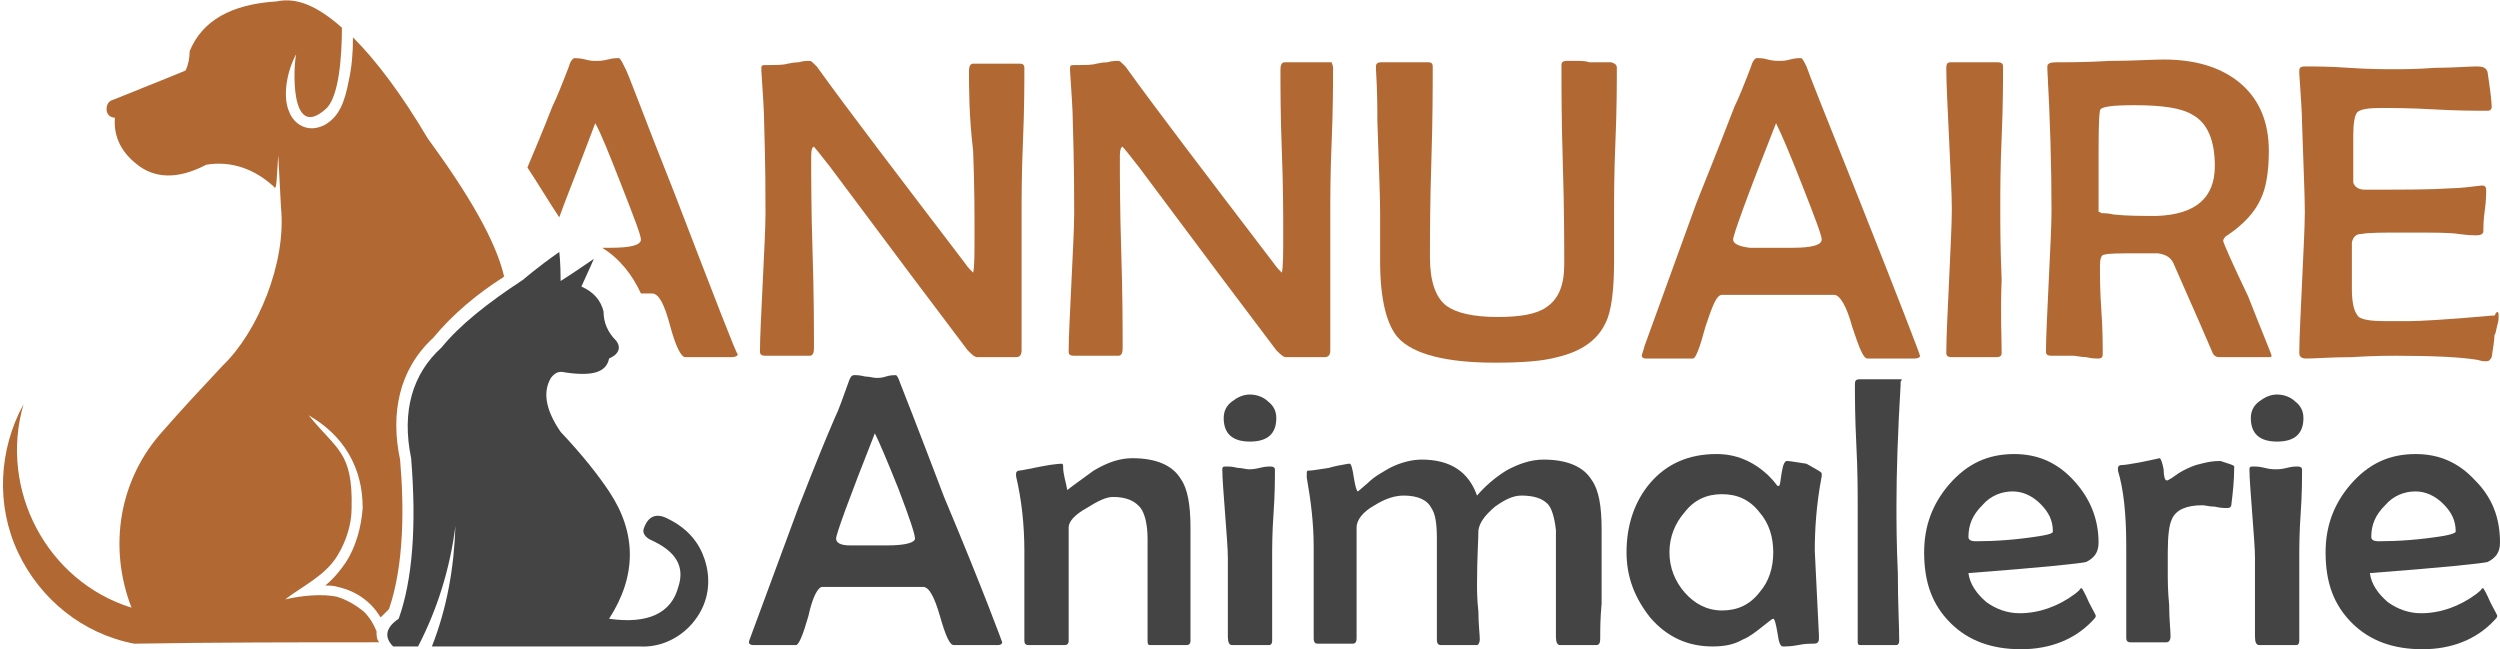 <?xml version="1.0" encoding="utf-8"?>
<!-- Generator: Adobe Illustrator 24.1.0, SVG Export Plug-In . SVG Version: 6.00 Build 0)  -->
<svg version="1.1" id="Layer_1" xmlns="http://www.w3.org/2000/svg" xmlns:xlink="http://www.w3.org/1999/xlink" x="0px" y="0px"
	 width="180.6px" height="46.9px" viewBox="0 0 180.6 46.9" style="enable-background:new 0 0 180.6 46.9;" xml:space="preserve">
<style type="text/css">
	.st0{fill:#444444;}
	.st1{fill:#B16832;}
	.st2{fill-rule:evenodd;clip-rule:evenodd;fill:#B16832;}
	.st3{fill-rule:evenodd;clip-rule:evenodd;fill:#444444;}
</style>
<g>
	<path class="st0" d="M72.4,46.4c0,0.1-0.1,0.2-0.3,0.2c-0.2,0-0.4,0-0.8,0c-0.3,0-0.6,0-0.8,0c-0.2,0-0.4,0-0.8,0
		c-0.3,0-0.6,0-0.8,0c-0.3,0-0.6-0.7-1-2.1c-0.4-1.4-0.8-2.1-1.2-2.1c-0.3,0-1.2,0-2.6,0H62c-1.5,0-2.4,0-2.6,0
		c-0.3,0-0.7,0.7-1,2.1c-0.4,1.4-0.7,2.1-0.9,2.1h-3.1c-0.2,0-0.3-0.1-0.3-0.2c0-0.1,0.1-0.3,0.2-0.6l3.4-9.2
		c0.3-0.7,1.1-2.9,2.6-6.4c0.3-0.6,0.6-1.5,1-2.6c0.1-0.3,0.2-0.5,0.4-0.5c0.2,0,0.4,0,0.8,0.1c0.3,0,0.6,0.1,0.8,0.1
		c0.2,0,0.4,0,0.7-0.1c0.3-0.1,0.6-0.1,0.7-0.1c0.1,0,0.2,0.2,0.3,0.5c0.2,0.5,1.3,3.3,3.2,8.3C71.1,42.8,72.4,46.4,72.4,46.4z
		 M66.1,38.9c0-0.3-0.4-1.5-1.2-3.6c-0.8-2-1.4-3.4-1.7-4c-1.9,4.8-2.8,7.3-2.8,7.6c0,0.3,0.3,0.5,1,0.5c0,0,0.5,0,1.3,0h1.4
		C65.4,39.4,66.1,39.2,66.1,38.9z"/>
	<path class="st0" d="M86,46.3c0,0.2-0.1,0.3-0.3,0.3c-0.3,0-0.8,0-1.3,0c-0.6,0-1,0-1.3,0c-0.2,0-0.2-0.1-0.2-0.4c0-0.4,0-1.1,0-2
		c0-0.9,0-1.6,0-2.1c0-0.4,0-0.9,0-1.6c0-0.7,0-1.3,0-1.6c0-1-0.2-1.8-0.5-2.2c-0.4-0.5-1-0.8-2-0.8c-0.5,0-1.1,0.3-1.9,0.8
		c-0.9,0.5-1.3,1-1.3,1.4v8.2c0,0.2-0.1,0.3-0.3,0.3c-0.3,0-0.7,0-1.3,0c-0.6,0-1,0-1.3,0c-0.2,0-0.3-0.1-0.3-0.3c0-0.7,0-1.8,0-3.2
		c0-1.4,0-2.5,0-3.3c0-1.9-0.2-3.7-0.6-5.4c0-0.1,0-0.1,0-0.2c0-0.1,0.1-0.2,0.2-0.2c0.1,0,0.6-0.1,1.6-0.3c1-0.2,1.5-0.2,1.5-0.2
		c0.1,0,0.1,0.1,0.1,0.2c0,0.6,0.2,1.1,0.3,1.7c0.5-0.4,1.1-0.8,1.9-1.4c1-0.6,1.9-0.9,2.8-0.9c1.7,0,2.9,0.5,3.5,1.5
		c0.5,0.7,0.7,1.9,0.7,3.5c0,0.3,0,0.7,0,1.3c0,0.6,0,1,0,1.3c0,0.6,0,1.5,0,2.7S86,45.7,86,46.3z"/>
	<path class="st0" d="M92.2,30.2c0,1.1-0.6,1.7-1.9,1.7c-1.3,0-1.9-0.6-1.9-1.7c0-0.5,0.2-0.9,0.6-1.2c0.4-0.3,0.8-0.5,1.3-0.5
		c0.5,0,1,0.2,1.3,0.5C92,29.3,92.2,29.7,92.2,30.2z M92.1,33.9c0,0.7,0,1.8-0.1,3.2c-0.1,1.4-0.1,2.5-0.1,3.2c0,0.7,0,1.7,0,3
		c0,1.3,0,2.3,0,3c0,0.2-0.1,0.3-0.2,0.3H89c-0.2,0-0.3-0.2-0.3-0.6c0-0.6,0-1.6,0-2.8c0-1.3,0-2.2,0-2.9c0-0.7-0.1-1.8-0.2-3.2
		c-0.1-1.4-0.2-2.5-0.2-3.2c0-0.2,0.1-0.2,0.3-0.2c0.2,0,0.4,0,0.8,0.1c0.3,0,0.6,0.1,0.8,0.1c0.2,0,0.4,0,0.8-0.1s0.6-0.1,0.8-0.1
		C92,33.7,92.1,33.8,92.1,33.9z"/>
	<path class="st0" d="M115.6,46.1c0,0.4-0.1,0.5-0.3,0.5c-0.1,0-0.3,0-0.6,0c-0.3,0-0.5,0-0.6,0c-0.2,0-0.4,0-0.7,0
		c-0.3,0-0.5,0-0.7,0c-0.2,0-0.3-0.2-0.3-0.6c0-0.4,0-1,0-1.9c0-0.8,0-1.5,0-1.9c0-2.3,0-3.6,0-3.9c-0.1-0.9-0.3-1.6-0.6-1.9
		c-0.4-0.4-1-0.6-1.9-0.6c-0.6,0-1.2,0.3-1.9,0.8c-0.7,0.6-1.1,1.1-1.2,1.7c0,0.7-0.1,2-0.1,3.9c0,0.4,0,1.1,0.1,2
		c0,0.9,0.1,1.6,0.1,2c0,0.2-0.1,0.4-0.2,0.4c-0.2,0-0.4,0-0.7,0c-0.3,0-0.6,0-0.7,0c-0.1,0-0.4,0-0.6,0c-0.3,0-0.5,0-0.6,0
		c-0.2,0-0.3-0.1-0.3-0.4c0-0.4,0-1.1,0-2c0-0.9,0-1.5,0-2v-3.3c0-1-0.1-1.8-0.4-2.2c-0.3-0.6-1-0.9-2-0.9c-0.6,0-1.3,0.2-2.1,0.7
		c-0.9,0.5-1.3,1.1-1.3,1.6v4c0,0.5,0,1.1,0,2c0,0.9,0,1.6,0,2c0,0.3-0.1,0.4-0.3,0.4h-2.5c-0.2,0-0.3-0.1-0.3-0.4
		c0-0.7,0-1.9,0-3.3c0-1.5,0-2.6,0-3.3c0-1.7-0.2-3.3-0.5-5c0-0.1,0-0.2,0-0.3c0-0.1,0-0.2,0.1-0.2c0.3,0,0.8-0.1,1.5-0.2
		c0.3-0.1,0.8-0.2,1.4-0.3l0.1,0c0.1,0,0.2,0.3,0.3,1c0.1,0.6,0.2,1,0.3,1l0.7-0.6c0.5-0.5,1.1-0.8,1.6-1.1c0.8-0.4,1.6-0.6,2.3-0.6
		c2.1,0,3.4,0.9,4,2.6c0.6-0.7,1.3-1.3,2.1-1.8c0.9-0.5,1.8-0.8,2.7-0.8c1.7,0,2.9,0.5,3.5,1.5c0.5,0.7,0.7,1.9,0.7,3.5
		c0,0.3,0,0.8,0,1.4c0,0.6,0,1.1,0,1.4c0,0.6,0,1.4,0,2.6C115.6,44.7,115.6,45.5,115.6,46.1z"/>
	<path class="st0" d="M131.6,34.2c0,0,0,0.1,0,0.2c-0.4,2.1-0.5,3.9-0.5,5.4c0,0.1,0.1,2.1,0.3,6.1l0,0.2c0,0.3-0.1,0.4-0.4,0.4
		c-0.3,0-0.6,0-1.1,0.1c-0.5,0.1-0.9,0.1-1.1,0.1c-0.2,0-0.3-0.3-0.4-1c-0.1-0.6-0.2-1-0.3-1c-0.1,0-0.3,0.2-0.7,0.5
		c-0.5,0.4-1,0.8-1.5,1c-0.7,0.4-1.4,0.5-2.2,0.5c-1.8,0-3.3-0.7-4.5-2.1c-1.1-1.4-1.7-2.9-1.7-4.7c0-2,0.6-3.7,1.7-5
		c1.2-1.4,2.8-2.1,4.8-2.1c1.4,0,2.6,0.5,3.7,1.5c0.2,0.2,0.4,0.4,0.7,0.8c0,0,0.1,0,0.1,0c0.1,0,0.1-0.3,0.2-0.9
		c0.1-0.6,0.2-0.9,0.4-0.9c0.2,0,0.7,0.1,1.4,0.2C131.2,33.9,131.6,34.1,131.6,34.2z M128.1,39.9c0-1.1-0.3-2.1-1-2.9
		c-0.7-0.9-1.6-1.3-2.7-1.3c-1.1,0-2,0.4-2.7,1.3c-0.7,0.8-1.1,1.8-1.1,2.9c0,1.1,0.4,2.1,1.1,2.9c0.7,0.8,1.6,1.3,2.7,1.3
		c1.1,0,2-0.4,2.7-1.3C127.8,42,128.1,41,128.1,39.9z"/>
	<path class="st0" d="M137.3,27.6l0,0.2c-0.2,3.4-0.3,6.3-0.3,8.7c0,1.1,0,2.7,0.1,4.9c0,2.2,0.1,3.8,0.1,4.9c0,0.2-0.1,0.3-0.2,0.3
		h-2.6c-0.2,0-0.2-0.1-0.2-0.3c0-1.1,0-2.7,0-4.9c0-2.2,0-3.8,0-4.9c0-1,0-2.5-0.1-4.4c-0.1-2-0.1-3.5-0.1-4.4
		c0-0.2,0.1-0.3,0.3-0.3c0.2,0,0.4,0,0.7,0c0.3,0,0.6,0,0.7,0c0.2,0,0.4,0,0.8,0c0.3,0,0.6,0,0.8,0S137.3,27.5,137.3,27.6z"/>
	<path class="st0" d="M151.6,39.2c0,0.7-0.3,1.1-0.9,1.4c-0.4,0.1-3.2,0.4-8.5,0.8c0.1,0.8,0.6,1.5,1.3,2.1c0.7,0.5,1.5,0.8,2.4,0.8
		c1.4,0,2.8-0.5,4-1.4c0.1-0.1,0.3-0.2,0.4-0.4c0.1,0,0.1,0,0.1,0s0.2,0.3,0.5,1c0.3,0.6,0.5,0.9,0.5,1c0,0.1-0.1,0.2-0.2,0.3
		c-1.3,1.4-3.1,2.1-5.2,2.1c-2.1,0-3.8-0.6-5.1-1.9c-1.3-1.3-1.9-2.9-1.9-5.1c0-1.9,0.6-3.5,1.8-4.9c1.3-1.5,2.8-2.2,4.7-2.2
		c1.7,0,3.1,0.6,4.3,1.9C151,36,151.6,37.5,151.6,39.2z M148.3,38.4c0-0.8-0.3-1.4-0.9-2c-0.6-0.6-1.3-0.9-2-0.9
		c-0.8,0-1.6,0.3-2.2,1c-0.7,0.7-1,1.4-1,2.3c0,0.2,0.2,0.3,0.5,0.3c1.4,0,3-0.1,4.8-0.4C148.1,38.6,148.3,38.5,148.3,38.4z"/>
	<path class="st0" d="M161.4,33.7c0,1-0.1,1.9-0.2,2.7c0,0.2-0.1,0.3-0.3,0.3c-0.2,0-0.5,0-0.9-0.1c-0.4,0-0.7-0.1-0.9-0.1
		c-1.1,0-1.9,0.3-2.2,1c-0.2,0.4-0.3,1.2-0.3,2.4v1.5c0,0.5,0,1.3,0.1,2.3c0,1,0.1,1.8,0.1,2.3c0,0.2-0.1,0.4-0.3,0.4
		c-0.3,0-0.7,0-1.3,0c-0.6,0-1,0-1.3,0c-0.2,0-0.3-0.1-0.3-0.3c0-0.7,0-1.9,0-3.3c0-1.5,0-2.6,0-3.4c0-2.3-0.2-4.1-0.6-5.4
		c0-0.1,0-0.1,0-0.2c0-0.1,0.1-0.2,0.2-0.2c0.3,0,0.8-0.1,1.4-0.2c1-0.2,1.4-0.3,1.4-0.3c0.1,0,0.2,0.3,0.3,0.8
		c0,0.5,0.1,0.8,0.2,0.8c0,0,0,0,0.1,0c0.4-0.2,0.7-0.5,1.1-0.7c0.4-0.2,0.8-0.4,1.3-0.5c0.4-0.1,0.8-0.2,1.4-0.2
		C161,33.5,161.4,33.6,161.4,33.7z"/>
	<path class="st0" d="M166.4,30.2c0,1.1-0.6,1.7-1.9,1.7c-1.3,0-1.9-0.6-1.9-1.7c0-0.5,0.2-0.9,0.6-1.2c0.4-0.3,0.8-0.5,1.3-0.5
		c0.5,0,1,0.2,1.3,0.5C166.2,29.3,166.4,29.7,166.4,30.2z M166.3,33.9c0,0.7,0,1.8-0.1,3.2c-0.1,1.4-0.1,2.5-0.1,3.2
		c0,0.7,0,1.7,0,3c0,1.3,0,2.3,0,3c0,0.2-0.1,0.3-0.2,0.3h-2.7c-0.2,0-0.3-0.2-0.3-0.6c0-0.6,0-1.6,0-2.8c0-1.3,0-2.2,0-2.9
		c0-0.7-0.1-1.8-0.2-3.2c-0.1-1.4-0.2-2.5-0.2-3.2c0-0.2,0.1-0.2,0.3-0.2c0.2,0,0.4,0,0.8,0.1s0.6,0.1,0.8,0.1c0.2,0,0.4,0,0.8-0.1
		s0.6-0.1,0.8-0.1C166.2,33.7,166.3,33.8,166.3,33.9z"/>
	<path class="st0" d="M180.6,39.2c0,0.7-0.3,1.1-0.9,1.4c-0.4,0.1-3.2,0.4-8.5,0.8c0.1,0.8,0.6,1.5,1.3,2.1c0.7,0.5,1.5,0.8,2.4,0.8
		c1.4,0,2.8-0.5,4-1.4c0.1-0.1,0.3-0.2,0.4-0.4c0.1,0,0.1,0,0.1,0c0,0,0.2,0.3,0.5,1c0.3,0.6,0.5,0.9,0.5,1c0,0.1-0.1,0.2-0.2,0.3
		c-1.3,1.4-3.1,2.1-5.2,2.1c-2.1,0-3.8-0.6-5.1-1.9c-1.3-1.3-1.9-2.9-1.9-5.1c0-1.9,0.6-3.5,1.8-4.9c1.3-1.5,2.8-2.2,4.7-2.2
		c1.7,0,3.1,0.6,4.3,1.9C180.1,36,180.6,37.5,180.6,39.2z M177.4,38.4c0-0.8-0.3-1.4-0.9-2c-0.6-0.6-1.3-0.9-2-0.9
		c-0.8,0-1.6,0.3-2.2,1c-0.7,0.7-1,1.4-1,2.3c0,0.2,0.2,0.3,0.5,0.3c1.4,0,3-0.1,4.8-0.4C177.1,38.6,177.4,38.5,177.4,38.4z"/>
</g>
<g>
	<path class="st1" d="M48.7,13.9c-2.2-5.5-3.3-8.6-3.6-9.1c-0.2-0.4-0.3-0.6-0.4-0.6c-0.2,0-0.4,0-0.8,0.1c-0.4,0.1-0.6,0.1-0.8,0.1
		c-0.2,0-0.5,0-0.8-0.1c-0.4-0.1-0.7-0.1-0.8-0.1c-0.1,0-0.3,0.2-0.4,0.6c-0.5,1.3-0.9,2.3-1.2,2.9c-0.7,1.8-1.3,3.2-1.8,4.4
		c0.8,1.2,1.5,2.4,2.3,3.6c0.5-1.4,1.4-3.6,2.6-6.8c0.4,0.7,1,2.2,1.9,4.5c0.9,2.3,1.4,3.6,1.4,3.9c0,0.4-0.7,0.6-2.2,0.6h-0.6
		c1.3,0.8,2.2,2,2.8,3.3c0.4,0,0.7,0,0.8,0c0.5,0,0.9,0.8,1.3,2.3c0.4,1.5,0.8,2.3,1.1,2.3c0.2,0,0.5,0,0.9,0c0.4,0,0.7,0,0.9,0
		c0.2,0,0.5,0,0.8,0c0.4,0,0.6,0,0.8,0c0.2,0,0.4-0.1,0.4-0.2C53.2,25.6,51.7,21.7,48.7,13.9z"/>
	<path class="st1" d="M74,4.9c0,1.2,0,2.9-0.1,5.3c-0.1,2.3-0.1,4.1-0.1,5.3c0,1.1,0,2.7,0,4.9c0,2.2,0,3.8,0,4.9
		c0,0.3-0.1,0.5-0.4,0.5c-0.2,0-0.4,0-0.7,0c-0.3,0-0.5,0-0.7,0c-0.2,0-0.4,0-0.7,0c-0.3,0-0.6,0-0.7,0c-0.2,0-0.4-0.2-0.7-0.5
		c-2.2-2.9-5.5-7.3-9.9-13.2c-0.7-0.9-1.1-1.4-1.2-1.5c-0.1,0-0.2,0.2-0.2,0.6c0,1.6,0,3.9,0.1,7s0.1,5.5,0.1,7
		c0,0.3-0.1,0.5-0.3,0.5c-0.2,0-0.4,0-0.8,0c-0.4,0-0.6,0-0.8,0c-0.2,0-0.5,0-0.8,0c-0.4,0-0.6,0-0.8,0c-0.3,0-0.4-0.1-0.4-0.3
		c0-1.1,0.1-2.8,0.2-5c0.1-2.2,0.2-3.9,0.2-5c0-1.2,0-3.4-0.1-6.6c0-0.8-0.1-2.1-0.2-3.7l0-0.2c0-0.2,0.1-0.2,0.4-0.2
		c0.7,0,1.2,0,1.5-0.1c0.1,0,0.4-0.1,0.8-0.1c0.3-0.1,0.6-0.1,0.8-0.1c0.1,0,0.2,0.1,0.5,0.4c2.3,3.2,5.9,7.9,10.7,14.2
		c0.2,0.3,0.4,0.5,0.6,0.7c0.1-0.4,0.1-1.4,0.1-2.9c0-1.3,0-3.3-0.1-5.9C70,8.4,70,6.4,70,5.1c0-0.3,0.1-0.5,0.3-0.5
		c0.2,0,0.5,0,0.8,0c0.4,0,0.6,0,0.8,0c0.2,0,0.5,0,0.9,0c0.4,0,0.7,0,0.9,0C73.9,4.6,74,4.7,74,4.9z"/>
	<path class="st1" d="M96.3,4.9c0,1.2,0,2.9-0.1,5.3c-0.1,2.3-0.1,4.1-0.1,5.3c0,1.1,0,2.7,0,4.9c0,2.2,0,3.8,0,4.9
		c0,0.3-0.1,0.5-0.4,0.5c-0.2,0-0.4,0-0.7,0c-0.3,0-0.5,0-0.7,0c-0.2,0-0.4,0-0.7,0c-0.3,0-0.6,0-0.7,0c-0.2,0-0.4-0.2-0.7-0.5
		c-2.2-2.9-5.5-7.3-9.9-13.2c-0.7-0.9-1.1-1.4-1.2-1.5c-0.1,0-0.2,0.2-0.2,0.6c0,1.6,0,3.9,0.1,7c0.1,3.1,0.1,5.5,0.1,7
		c0,0.3-0.1,0.5-0.3,0.5c-0.2,0-0.4,0-0.8,0c-0.4,0-0.6,0-0.8,0c-0.2,0-0.5,0-0.8,0c-0.4,0-0.6,0-0.8,0c-0.3,0-0.4-0.1-0.4-0.3
		c0-1.1,0.1-2.8,0.2-5c0.1-2.2,0.2-3.9,0.2-5c0-1.2,0-3.4-0.1-6.6c0-0.8-0.1-2.1-0.2-3.7l0-0.2c0-0.2,0.1-0.2,0.4-0.2
		c0.7,0,1.2,0,1.5-0.1c0.1,0,0.4-0.1,0.8-0.1c0.3-0.1,0.6-0.1,0.8-0.1c0.1,0,0.2,0.1,0.5,0.4c2.3,3.2,5.9,7.9,10.7,14.2
		c0.2,0.3,0.4,0.5,0.6,0.7c0.1-0.4,0.1-1.4,0.1-2.9c0-1.3,0-3.3-0.1-5.9s-0.1-4.6-0.1-5.9c0-0.3,0.1-0.5,0.3-0.5c0.2,0,0.5,0,0.8,0
		c0.4,0,0.6,0,0.8,0c0.2,0,0.5,0,0.9,0c0.4,0,0.7,0,0.9,0C96.2,4.6,96.3,4.7,96.3,4.9z"/>
	<path class="st1" d="M116.8,4.9c0,1.2,0,2.9-0.1,5.3c-0.1,2.3-0.1,4.1-0.1,5.3c0,0.4,0,1,0,1.7c0,0.8,0,1.3,0,1.7
		c0,2.1-0.2,3.6-0.6,4.4c-0.6,1.3-1.8,2.1-3.5,2.5c-1.1,0.3-2.6,0.4-4.5,0.4c-3.5,0-5.9-0.6-7-1.8c-0.8-0.9-1.3-2.7-1.3-5.5
		c0-0.3,0-0.9,0-1.7c0-0.8,0-1.4,0-1.9c0-1.2-0.1-3.4-0.2-6.6c0-0.8,0-2.1-0.1-3.7c0-0.1,0-0.2,0-0.2c0-0.2,0.1-0.3,0.4-0.3
		c0.4,0,1,0,1.7,0c0.8,0,1.4,0,1.7,0c0.2,0,0.3,0.1,0.3,0.3c0,1.5,0,3.8-0.1,6.9c-0.1,3.1-0.1,5.4-0.1,6.9c0,1.7,0.4,2.9,1.2,3.5
		c0.7,0.5,1.9,0.8,3.7,0.8c1.6,0,2.8-0.2,3.5-0.7c0.9-0.6,1.3-1.6,1.3-3.1c0-1.6,0-4-0.1-7.2c-0.1-3.2-0.1-5.6-0.1-7.2
		c0-0.2,0.1-0.3,0.4-0.3c0.2,0,0.5,0,0.9,0c0.5,0,0.7,0.1,0.7,0.1c0.2,0,0.5,0,0.8,0c0.4,0,0.6,0,0.8,0
		C116.7,4.6,116.8,4.7,116.8,4.9z"/>
	<path class="st1" d="M138.7,25.7c0,0.1-0.1,0.2-0.4,0.2c-0.2,0-0.5,0-0.8,0c-0.4,0-0.6,0-0.8,0c-0.2,0-0.5,0-0.9,0
		c-0.4,0-0.7,0-0.9,0c-0.3,0-0.6-0.8-1.1-2.3c-0.4-1.5-0.9-2.3-1.3-2.3c-0.4,0-1.3,0-2.9,0h-2.4c-1.7,0-2.6,0-2.8,0
		c-0.4,0-0.7,0.8-1.2,2.3c-0.4,1.5-0.7,2.3-0.9,2.3h-3.4c-0.2,0-0.3-0.1-0.3-0.2c0-0.1,0.1-0.3,0.2-0.7l3.7-10.2
		c0.3-0.8,1.3-3.2,2.8-7.1c0.3-0.6,0.7-1.6,1.2-2.9c0.1-0.4,0.3-0.6,0.4-0.6c0.2,0,0.5,0,0.8,0.1c0.4,0.1,0.7,0.1,0.8,0.1
		c0.2,0,0.5,0,0.8-0.1c0.4-0.1,0.6-0.1,0.8-0.1c0.1,0,0.2,0.2,0.4,0.6c0.2,0.6,1.4,3.6,3.6,9.1C137.2,21.7,138.7,25.6,138.7,25.7z
		 M131.6,17.3c0-0.3-0.5-1.6-1.4-3.9c-0.9-2.3-1.5-3.7-1.9-4.5c-2.1,5.3-3.1,8.1-3.1,8.4c0,0.3,0.4,0.5,1.2,0.6c0,0,0.5,0,1.5,0h1.6
		C130.9,17.9,131.6,17.7,131.6,17.3z"/>
	<path class="st1" d="M144.6,25.5c0,0.2-0.1,0.3-0.4,0.3c-0.2,0-0.5,0-0.8,0c-0.4,0-0.7,0-0.8,0c-0.2,0-0.5,0-0.8,0
		c-0.4,0-0.7,0-0.8,0c-0.3,0-0.4-0.1-0.4-0.3c0-1.2,0.1-2.9,0.2-5.2c0.1-2.3,0.2-4.1,0.2-5.2c0-1.1-0.1-2.8-0.2-5.1
		c-0.1-2.2-0.2-3.9-0.2-5.1c0-0.3,0.1-0.4,0.3-0.4c0.2,0,0.5,0,0.9,0s0.7,0,0.9,0c0.2,0,0.5,0,0.8,0s0.6,0,0.8,0
		c0.3,0,0.4,0.1,0.4,0.3c0,1.1,0,2.8-0.1,5.1c-0.1,2.3-0.1,4-0.1,5.1c0,1.2,0,2.9,0.1,5.2C144.5,22.6,144.6,24.4,144.6,25.5z"/>
	<path class="st1" d="M164.1,25.7c0,0.1-0.1,0.1-0.2,0.1c-0.2,0-0.5,0-0.9,0c-0.4,0-0.7,0-0.9,0c-0.2,0-0.5,0-0.9,0
		c-0.4,0-0.7,0-0.9,0c-0.2,0-0.4-0.1-0.5-0.4c-0.3-0.7-1.2-2.8-2.8-6.4c-0.2-0.4-0.5-0.6-1.1-0.7c-0.1,0-0.6,0-1.4,0
		c-1.4,0-2.2,0-2.5,0.1c-0.2,0-0.3,0.3-0.3,0.8c0,0.7,0,1.8,0.1,3.2c0.1,1.4,0.1,2.5,0.1,3.2c0,0.2-0.1,0.3-0.3,0.3
		c-0.2,0-0.5,0-0.9-0.1c-0.4,0-0.7-0.1-0.9-0.1c-0.2,0-0.4,0-0.8,0c-0.4,0-0.6,0-0.8,0c-0.3,0-0.4-0.1-0.4-0.3
		c0-1.1,0.1-2.8,0.2-5.1c0.1-2.2,0.2-3.9,0.2-5.1c0-3.2-0.1-6.6-0.3-10.2l0-0.2c0-0.2,0.2-0.3,0.6-0.3c0.9,0,2.2,0,3.9-0.1
		c1.7,0,3-0.1,3.9-0.1c2.2,0,4,0.5,5.4,1.6c1.5,1.2,2.2,2.9,2.2,5c0,1.5-0.2,2.7-0.6,3.5c-0.4,0.9-1.2,1.8-2.4,2.6
		c-0.2,0.1-0.3,0.3-0.3,0.4c0,0.1,0.6,1.5,1.8,4C163.5,24.2,164.1,25.6,164.1,25.7z M160,12c0-1.8-0.5-3.1-1.6-3.7
		c-0.8-0.5-2.2-0.7-4.2-0.7c-1.6,0-2.5,0.1-2.5,0.4c-0.1,0.5-0.1,2-0.1,4.4v2.9c0,0,0.1,0,0.2,0.1c0.2,0,0.5,0,0.9,0.1
		c1,0.1,2,0.1,3.1,0.1C158.6,15.5,160,14.3,160,12z"/>
	<path class="st1" d="M180.5,22.8c0,0.2,0,0.4-0.1,0.7c-0.1,0.4-0.1,0.6-0.2,0.7c0,0.4-0.1,0.9-0.2,1.6c-0.1,0.2-0.2,0.3-0.4,0.3
		c-0.1,0-0.3,0-0.6-0.1c-1.2-0.2-3.2-0.3-5.8-0.3c-0.7,0-1.8,0-3.3,0.1c-1.5,0-2.6,0.1-3.3,0.1c-0.3,0-0.5-0.1-0.5-0.4
		c0-1.1,0.1-2.8,0.2-5.1c0.1-2.3,0.2-4,0.2-5.1c0-1.2-0.1-3.3-0.2-6.4c0-0.8-0.1-2-0.2-3.6l0-0.2c0-0.2,0.1-0.3,0.4-0.3
		c0.7,0,1.8,0,3.2,0.1s2.5,0.1,3.2,0.1c0.7,0,1.7,0,3-0.1c1.3,0,2.4-0.1,3-0.1c0.5,0,0.7,0.1,0.8,0.4c0.2,1.3,0.3,2.2,0.3,2.5
		c0,0.2-0.1,0.3-0.3,0.3c-0.9,0-2.2,0-3.9-0.1c-1.7-0.1-3.1-0.1-3.9-0.1c-0.8,0-1.4,0.1-1.6,0.3c-0.2,0.2-0.3,0.8-0.3,1.7v2.3
		c0,0.6,0,1,0,1.1c0.1,0.3,0.4,0.5,0.8,0.5c0.1,0,0.3,0,0.5,0c0.2,0,0.4,0,0.5,0c2,0,3.8,0,5.3-0.1c0.6,0,1.3-0.1,2.2-0.2
		c0.2,0,0.3,0.1,0.3,0.3c0,0.3,0,0.8-0.1,1.5c-0.1,0.7-0.1,1.2-0.1,1.5c0,0.2-0.2,0.3-0.5,0.3c-0.1,0-0.6,0-1.3-0.1
		c-0.6-0.1-1.8-0.1-3.8-0.1c-1.7,0-2.7,0-3.2,0.1c-0.4,0-0.6,0.2-0.7,0.6c0-0.1,0,0.3,0,1.2v2.2c0,1.1,0.2,1.7,0.5,2
		c0.3,0.2,0.9,0.3,1.9,0.3l1.7,0c0.7,0,2.7-0.1,6-0.4l0.2,0C180.4,22.4,180.5,22.5,180.5,22.8z"/>
</g>
<path class="st2" d="M9.8,11.8c-1.1-0.9-1.6-2-1.5-3.3C8,8.5,7.7,8.3,7.7,7.9c0-0.3,0.1-0.6,0.5-0.7c3.5-1.4,5.2-2.1,5.2-2.1
	c0.2-0.4,0.3-0.9,0.3-1.4c0.9-2.2,3-3.4,6.3-3.6c1.4-0.3,2.9,0.3,4.7,1.9c0,2-0.2,5.1-1.2,5.9c-2.6,2.3-2.3-3.2-2.1-4
	c-0.7,1.3-1,3.1-0.5,4.2c0.3,0.8,1.3,1.6,2.6,0.9c1-0.6,1.4-1.6,1.7-3.2c0.2-0.9,0.3-1.9,0.3-3.1c1.7,1.7,3.5,4.1,5.4,7.3
	c3,4.1,4.9,7.4,5.5,9.9l0,0.1c-1.9,1.2-3.7,2.7-5.1,4.4c-2.5,2.3-3.1,5.5-2.4,8.8c0.3,3.4,0.3,7.6-0.8,10.8
	c-0.2,0.2-0.4,0.4-0.6,0.6c-0.2-0.3-0.4-0.6-0.7-0.9c-0.7-0.7-1.5-1.1-2.4-1.3c-0.3-0.1-0.6-0.1-0.9-0.1c0.6-0.5,1.1-1.1,1.5-1.7
	c0.7-1.1,1.1-2.5,1.2-3.9c0-1.4-0.3-2.7-1-3.9c-0.7-1.2-1.7-2.1-2.9-2.8c2,2.5,3.2,2.6,3.1,6.7c0,1.2-0.4,2.4-1,3.4
	c-0.9,1.5-2.5,2.2-3.8,3.2c1.3-0.3,2.7-0.4,3.7-0.2c0.7,0.2,1.4,0.6,2,1.1c0.4,0.4,0.7,0.9,0.9,1.4c0,0.3,0,0.6,0.2,0.8
	c-5.9,0-11.8,0-17.7,0.1c-3.7-0.7-6.8-3.2-8.4-6.6c-1.6-3.4-1.4-7.4,0.4-10.7c-1.8,6.2,1.7,12.8,7.8,14.7c-1.7-4.4-0.9-9.3,2.3-12.8
	c1.4-1.6,2.8-3.1,4.3-4.7C18.6,24,20.7,19,20.3,15c0-0.2-0.2-3.6-0.2-3.8c-0.1,1.3-0.1,2.7-0.3,2.3c-1.4-1.3-3.1-1.9-4.9-1.6
	C12.8,13,11.1,12.9,9.8,11.8"/>
<path class="st3" d="M37.8,20.2c-2.6,1.7-4.6,3.3-5.9,4.9c-2.1,1.9-2.9,4.6-2.2,8c0.4,4.9,0.1,8.8-0.9,11.6c-0.9,0.6-1.1,1.3-0.4,2
	h1.8c1.4-2.7,2.3-5.6,2.7-8.7c-0.1,3-0.6,5.9-1.7,8.7h15c1.6,0.1,3.1-0.7,4-1.9c1-1.3,1.2-2.9,0.7-4.4c-0.4-1.2-1.2-2.2-2.6-2.9
	c-0.9-0.5-1.5-0.2-1.8,0.7c-0.1,0.3,0.1,0.6,0.5,0.8c1.8,0.8,2.5,1.9,2,3.4c-0.5,1.9-2.2,2.7-5,2.3c2-3.1,2-6.2,0-9.2
	c-0.8-1.2-1.9-2.6-3.5-4.3c-1.1-1.6-1.3-2.9-0.7-3.9c0.3-0.4,0.6-0.5,1-0.4c2,0.3,3,0,3.2-1c0.7-0.3,0.9-0.8,0.5-1.3
	c-0.6-0.6-0.9-1.3-0.9-2.1c-0.2-0.8-0.7-1.4-1.6-1.8c0.6-1.3,0.9-2,0.9-2c-1.6,1.1-2.4,1.6-2.4,1.6c0-1.4-0.1-2.1-0.1-2.1
	C38.7,19.4,37.8,20.2,37.8,20.2"/>
</svg>
